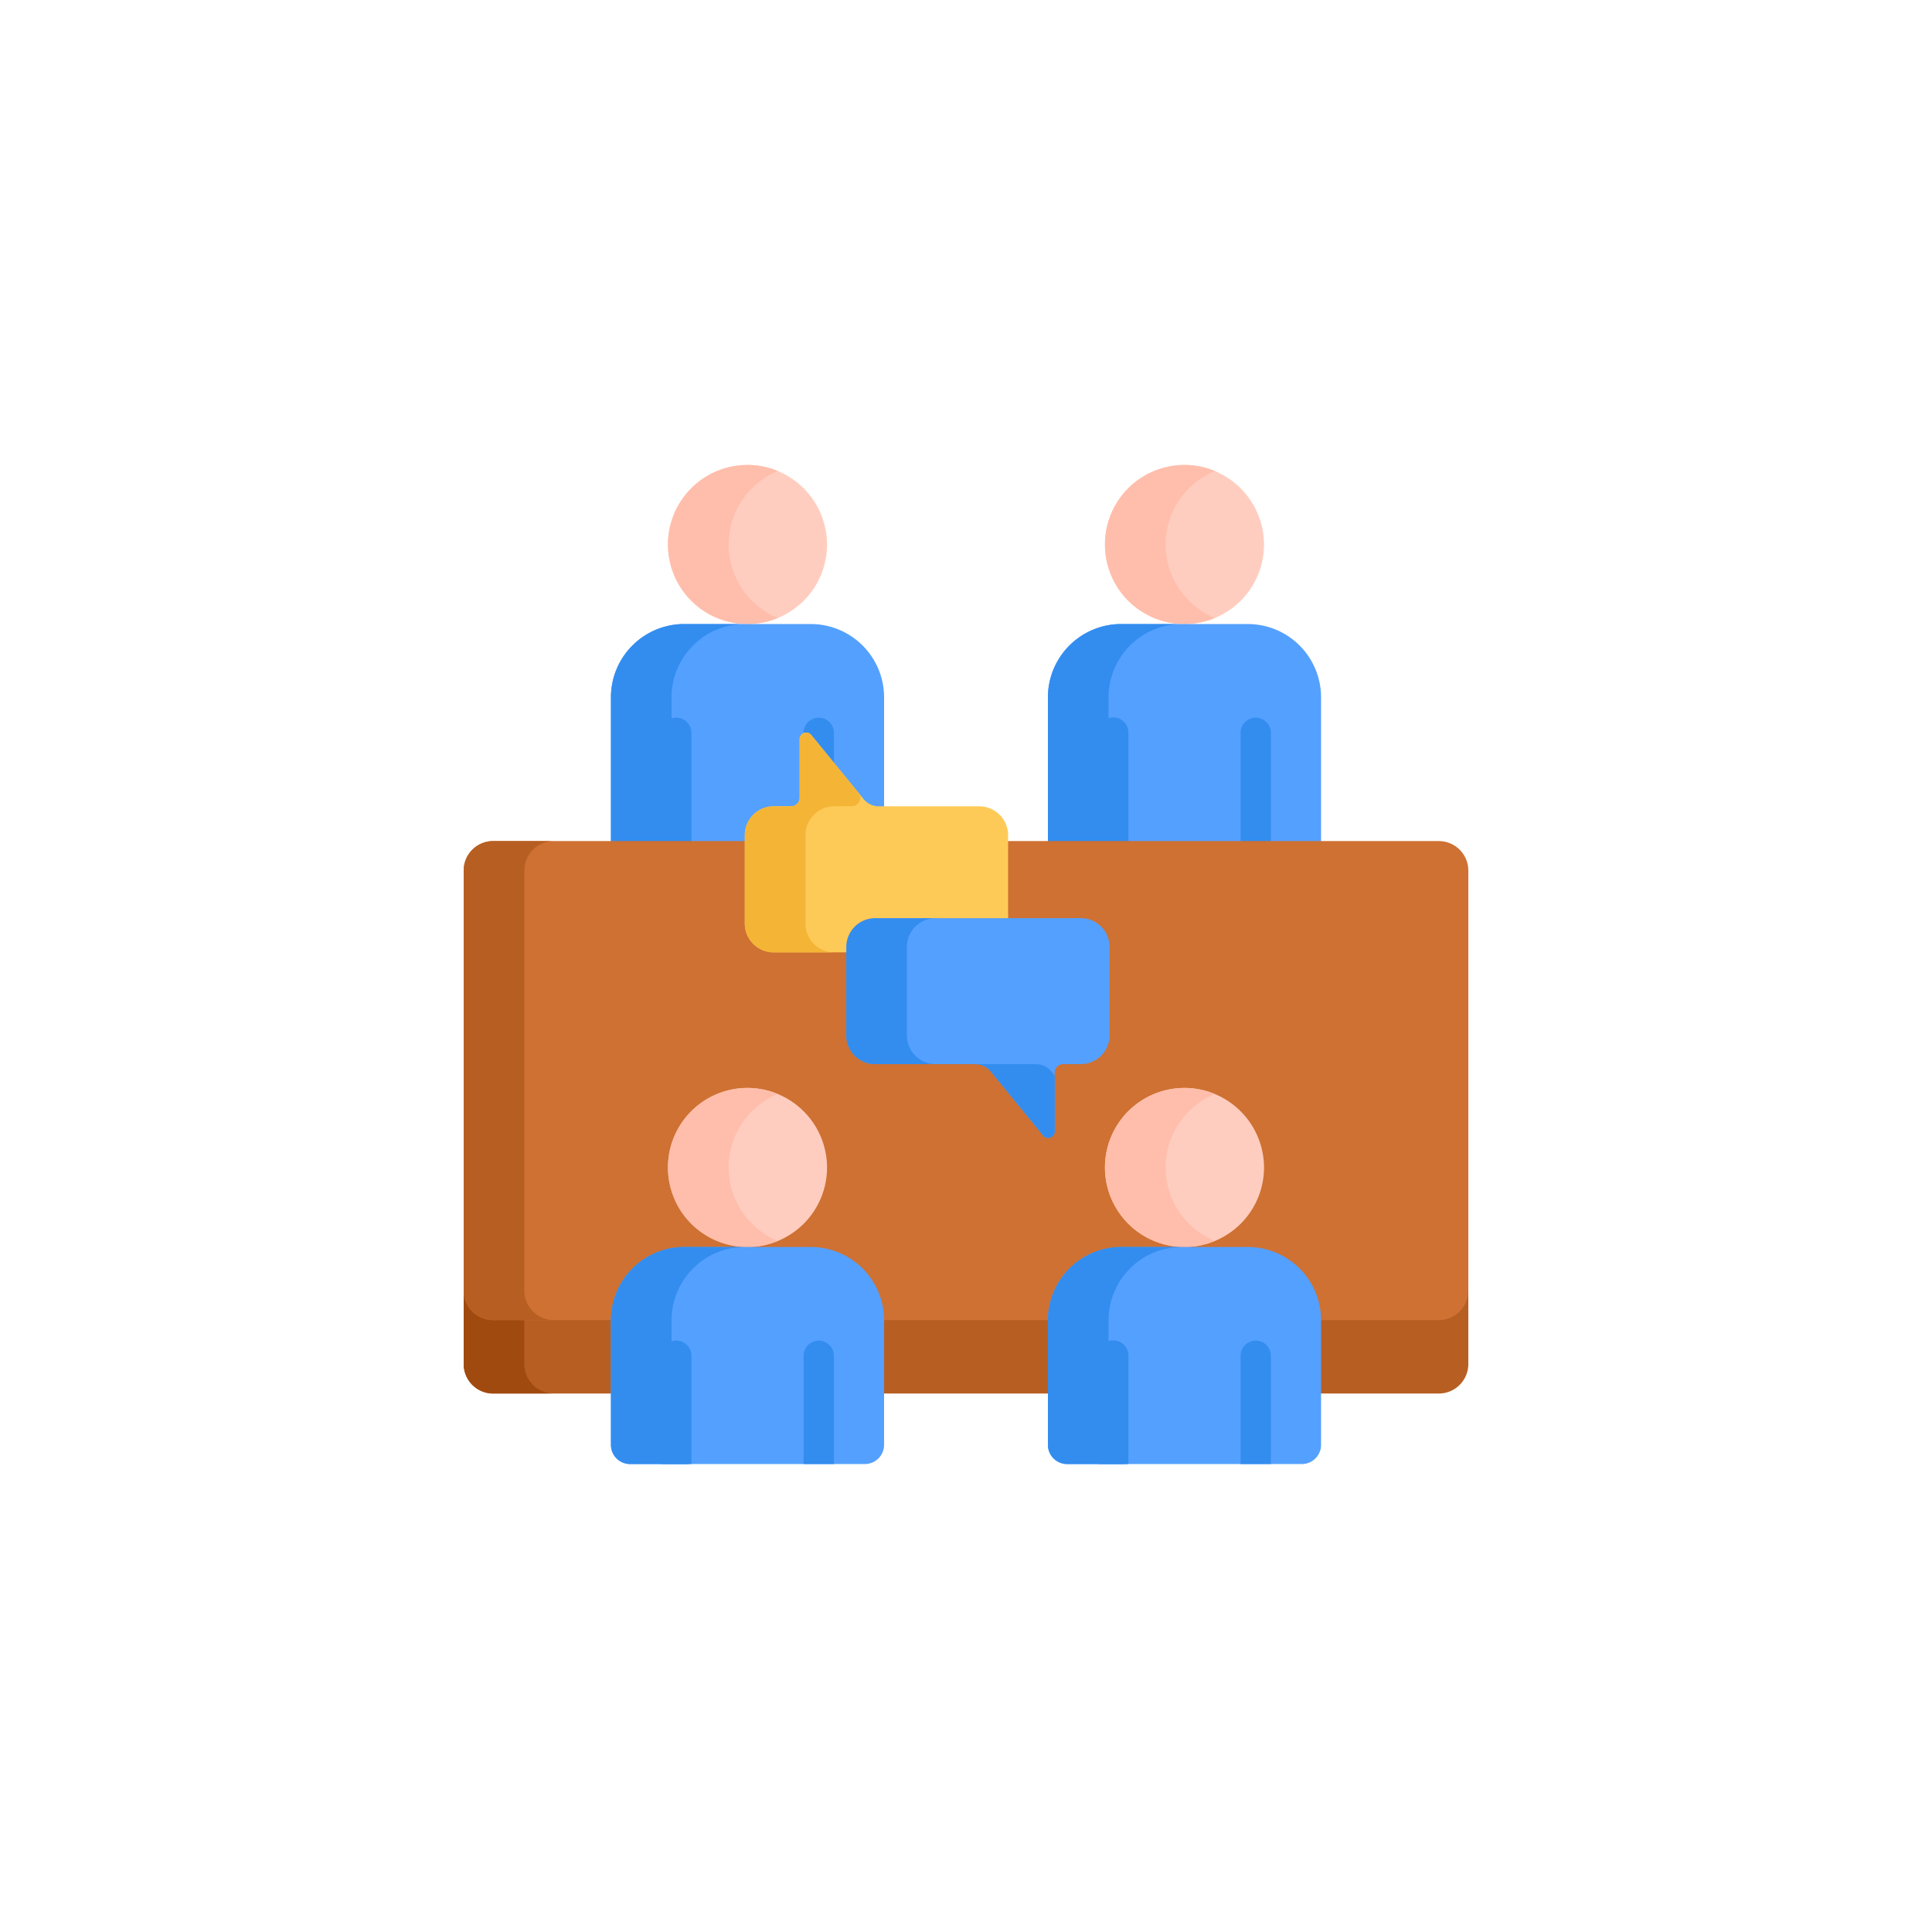 <svg xmlns="http://www.w3.org/2000/svg" width="400" height="400" viewBox="0 0 400 400">
  <g id="Group_16584" data-name="Group 16584" transform="translate(-4854 -7122)">
    <circle id="Ellipse_2626" data-name="Ellipse 2626" cx="200" cy="200" r="200" transform="translate(4854 7122)" fill="none"/>
    <g id="meeting_8_" data-name="meeting (8)" transform="translate(4950 7218.268)">
      <path id="Path_31937" data-name="Path 31937" d="M343.286,0a16.466,16.466,0,1,0,16.466,16.466A16.515,16.515,0,0,0,343.286,0Zm0,0" transform="translate(-194.05 0)" fill="#ffcdbf"/>
      <path id="Path_31938" data-name="Path 31938" d="M339.376,16.466A16.525,16.525,0,0,1,349.564,1.254,16.3,16.3,0,0,0,343.286,0a16.466,16.466,0,0,0,0,32.932,16.3,16.3,0,0,0,6.278-1.254A16.521,16.521,0,0,1,339.376,16.466Zm0,0" transform="translate(-194.05 0)" fill="#ffbeab"/>
      <path id="Path_31939" data-name="Path 31939" d="M339.168,81.063H312.884A15.179,15.179,0,0,0,297.75,96.2v31.056H354.3V96.2A15.178,15.178,0,0,0,339.168,81.063Zm0,0" transform="translate(-176.789 -48.131)" fill="#54a0ff"/>
      <g id="Group_10500" data-name="Group 10500" transform="translate(120.961 32.932)">
        <path id="Path_31940" data-name="Path 31940" d="M325.44,81.063H312.884A15.179,15.179,0,0,0,297.75,96.2v31.056h12.556V96.2A15.18,15.18,0,0,1,325.44,81.063Zm0,0" transform="translate(-297.75 -81.063)" fill="#338def"/>
        <path id="Path_31941" data-name="Path 31941" d="M329.6,155.5V131.78a3.139,3.139,0,1,0-6.278,0V155.5Zm0,0" transform="translate(-312.932 -109.312)" fill="#338def"/>
        <path id="Path_31942" data-name="Path 31942" d="M402.209,131.78a3.14,3.14,0,0,0-6.279,0V155.5h6.279Zm0,0" transform="translate(-356.044 -109.312)" fill="#338def"/>
      </g>
      <path id="Path_31943" data-name="Path 31943" d="M120.583,0a16.466,16.466,0,1,0,16.466,16.466A16.515,16.515,0,0,0,120.583,0Zm0,0" transform="translate(-61.82 0)" fill="#ffcdbf"/>
      <path id="Path_31944" data-name="Path 31944" d="M116.673,16.466A16.527,16.527,0,0,1,126.861,1.254,16.306,16.306,0,0,0,120.583,0a16.466,16.466,0,0,0,0,32.932,16.306,16.306,0,0,0,6.278-1.254A16.521,16.521,0,0,1,116.673,16.466Zm0,0" transform="translate(-61.82 0)" fill="#ffbeab"/>
      <path id="Path_31945" data-name="Path 31945" d="M116.465,81.063H90.18A15.177,15.177,0,0,0,75.047,96.2v31.056H131.6V96.2A15.178,15.178,0,0,0,116.465,81.063Zm0,0" transform="translate(-44.559 -48.131)" fill="#54a0ff"/>
      <path id="Path_31946" data-name="Path 31946" d="M102.735,81.063H90.18A15.177,15.177,0,0,0,75.047,96.2v31.056H87.6V96.2A15.179,15.179,0,0,1,102.735,81.063Zm0,0" transform="translate(-44.559 -48.131)" fill="#338def"/>
      <path id="Path_31947" data-name="Path 31947" d="M106.893,155.5V131.78a3.14,3.14,0,0,0-6.279,0V155.5Zm0,0" transform="translate(-59.739 -76.38)" fill="#338def"/>
      <path id="Path_31948" data-name="Path 31948" d="M179.506,131.78a3.14,3.14,0,0,0-6.279,0V155.5h6.279Zm0,0" transform="translate(-102.853 -76.38)" fill="#338def"/>
      <path id="Path_31949" data-name="Path 31949" d="M208,417.68a6.108,6.108,0,0,1-6.108,6.1H6.108A6.1,6.1,0,0,1,0,417.68v16.461a6.106,6.106,0,0,0,6.108,6.1H201.892a6.109,6.109,0,0,0,6.108-6.1V417.672Zm0,0" transform="translate(0 -247.993)" fill="#b75f23"/>
      <path id="Path_31950" data-name="Path 31950" d="M13.03,436.493a6.073,6.073,0,0,1-.474-2.352V423.78H6.108A6.1,6.1,0,0,1,0,417.68v16.461a6.106,6.106,0,0,0,6.108,6.1H18.665A6.109,6.109,0,0,1,13.03,436.493Zm0,0" transform="translate(0 -247.993)" fill="#a04a10"/>
      <path id="Path_31951" data-name="Path 31951" d="M208,197.774a6.109,6.109,0,0,0-6.108-6.1H6.108A6.1,6.1,0,0,0,0,197.78v86.968a6.106,6.106,0,0,0,6.108,6.1H201.892a6.109,6.109,0,0,0,6.108-6.1V197.774Zm0,0" transform="translate(0 -113.805)" fill="#ce7132"/>
      <path id="Path_31952" data-name="Path 31952" d="M13.03,287.1a6.071,6.071,0,0,1-.474-2.352V197.78a6.077,6.077,0,0,1,.473-2.36h0a6.109,6.109,0,0,1,5.635-3.748H6.108A6.1,6.1,0,0,0,0,197.78v86.968a6.106,6.106,0,0,0,6.108,6.1H18.665A6.109,6.109,0,0,1,13.03,287.1Zm0,0" transform="translate(0 -113.805)" fill="#b75f23"/>
      <path id="Path_31953" data-name="Path 31953" d="M200.938,230.941h42.6a5.974,5.974,0,0,1,5.957,5.956V255.22a5.974,5.974,0,0,1-5.957,5.957H239.9a1.765,1.765,0,0,0-1.765,1.765v12.151a1.352,1.352,0,0,1-2.4.855L224.9,262.691a4.126,4.126,0,0,0-3.193-1.514H200.938a5.974,5.974,0,0,1-5.957-5.957V236.9A5.974,5.974,0,0,1,200.938,230.941Zm0,0" transform="translate(-115.77 -137.122)" fill="#54a0ff"/>
      <path id="Path_31954" data-name="Path 31954" d="M207.538,255.22V236.9a5.974,5.974,0,0,1,5.957-5.956H200.938a5.975,5.975,0,0,0-5.957,5.956V255.22a5.975,5.975,0,0,0,5.957,5.957H213.5A5.974,5.974,0,0,1,207.538,255.22Zm0,0" transform="translate(-115.77 -137.122)" fill="#338def"/>
      <path id="Path_31955" data-name="Path 31955" d="M276.531,306.881a4.126,4.126,0,0,0-3.194-1.514H260.781a4.121,4.121,0,0,1,3.193,1.514l10.835,13.257a1.353,1.353,0,0,0,2.4-.857v-11.57Zm0,0" transform="translate(-154.839 -181.312)" fill="#338def"/>
      <path id="Path_31956" data-name="Path 31956" d="M164.277,180.744a5.974,5.974,0,0,1,5.957-5.956H197.78V157.594a5.975,5.975,0,0,0-5.957-5.957H171.05a4.127,4.127,0,0,1-3.195-1.514l-10.834-13.255a1.352,1.352,0,0,0-2.4.855v12.149a1.767,1.767,0,0,1-1.766,1.766h-3.629a5.975,5.975,0,0,0-5.957,5.957v18.321a5.974,5.974,0,0,0,5.957,5.957h15.05Zm0,0" transform="translate(-85.066 -80.968)" fill="#feca57"/>
      <path id="Path_31957" data-name="Path 31957" d="M155.829,175.916V157.593a5.975,5.975,0,0,1,5.957-5.957h3.629a1.765,1.765,0,0,0,1.765-1.765v-.579l-10.156-12.427a1.353,1.353,0,0,0-2.4.857v12.149a1.765,1.765,0,0,1-1.765,1.765h-3.629a5.975,5.975,0,0,0-5.957,5.957v18.323a5.974,5.974,0,0,0,5.957,5.957h12.556A5.974,5.974,0,0,1,155.829,175.916Zm0,0" transform="translate(-85.069 -80.967)" fill="#f4b537"/>
      <path id="Path_31958" data-name="Path 31958" d="M120.583,317.484a16.466,16.466,0,1,0,16.466,16.466A16.514,16.514,0,0,0,120.583,317.484Zm0,0" transform="translate(-61.82 -188.506)" fill="#ffcdbf"/>
      <path id="Path_31959" data-name="Path 31959" d="M116.673,333.95a16.527,16.527,0,0,1,10.188-15.212,16.306,16.306,0,0,0-6.278-1.254,16.466,16.466,0,0,0,0,32.932,16.306,16.306,0,0,0,6.278-1.254A16.521,16.521,0,0,1,116.673,333.95Zm0,0" transform="translate(-61.82 -188.506)" fill="#ffbeab"/>
      <path id="Path_31960" data-name="Path 31960" d="M116.465,398.547H90.18a15.178,15.178,0,0,0-15.133,15.134v25.826a3.975,3.975,0,0,0,3.975,3.975h48.6a3.976,3.976,0,0,0,3.975-3.975V413.68A15.177,15.177,0,0,0,116.465,398.547Zm0,0" transform="translate(-44.559 -236.637)" fill="#54a0ff"/>
      <path id="Path_31961" data-name="Path 31961" d="M87.6,439.507V413.681a15.18,15.18,0,0,1,15.134-15.134H90.181a15.18,15.18,0,0,0-15.134,15.134v25.826a3.975,3.975,0,0,0,3.975,3.975H91.578A3.975,3.975,0,0,1,87.6,439.507Zm0,0" transform="translate(-44.559 -236.637)" fill="#338def"/>
      <path id="Path_31962" data-name="Path 31962" d="M106.893,471.732V449.264a3.14,3.14,0,0,0-6.279,0v22.468Zm0,0" transform="translate(-59.739 -264.887)" fill="#338def"/>
      <path id="Path_31963" data-name="Path 31963" d="M179.506,449.264a3.14,3.14,0,0,0-6.279,0v22.468h6.279Zm0,0" transform="translate(-102.853 -264.887)" fill="#338def"/>
      <path id="Path_31964" data-name="Path 31964" d="M343.286,317.484a16.466,16.466,0,1,0,16.466,16.466A16.514,16.514,0,0,0,343.286,317.484Zm0,0" transform="translate(-194.05 -188.506)" fill="#ffcdbf"/>
      <path id="Path_31965" data-name="Path 31965" d="M339.376,333.95a16.524,16.524,0,0,1,10.188-15.212,16.3,16.3,0,0,0-6.278-1.254,16.466,16.466,0,0,0,0,32.932,16.3,16.3,0,0,0,6.278-1.254A16.521,16.521,0,0,1,339.376,333.95Zm0,0" transform="translate(-194.05 -188.506)" fill="#ffbeab"/>
      <path id="Path_31966" data-name="Path 31966" d="M339.168,398.547H312.884a15.18,15.18,0,0,0-15.134,15.134v25.826a3.976,3.976,0,0,0,3.975,3.975h48.6a3.975,3.975,0,0,0,3.975-3.975V413.68A15.177,15.177,0,0,0,339.168,398.547Zm0,0" transform="translate(-176.789 -236.637)" fill="#54a0ff"/>
      <path id="Path_31967" data-name="Path 31967" d="M310.306,439.507V413.681a15.18,15.18,0,0,1,15.134-15.134H312.884a15.18,15.18,0,0,0-15.134,15.134v25.826a3.975,3.975,0,0,0,3.975,3.975h12.556A3.975,3.975,0,0,1,310.306,439.507Zm0,0" transform="translate(-176.789 -236.637)" fill="#338def"/>
      <path id="Path_31968" data-name="Path 31968" d="M329.6,471.732V449.264a3.139,3.139,0,1,0-6.278,0v22.468Zm0,0" transform="translate(-191.972 -264.887)" fill="#338def"/>
      <path id="Path_31969" data-name="Path 31969" d="M402.209,449.264a3.14,3.14,0,0,0-6.279,0v22.468h6.279Zm0,0" transform="translate(-235.083 -264.887)" fill="#338def"/>
    </g>
  </g>
</svg>

